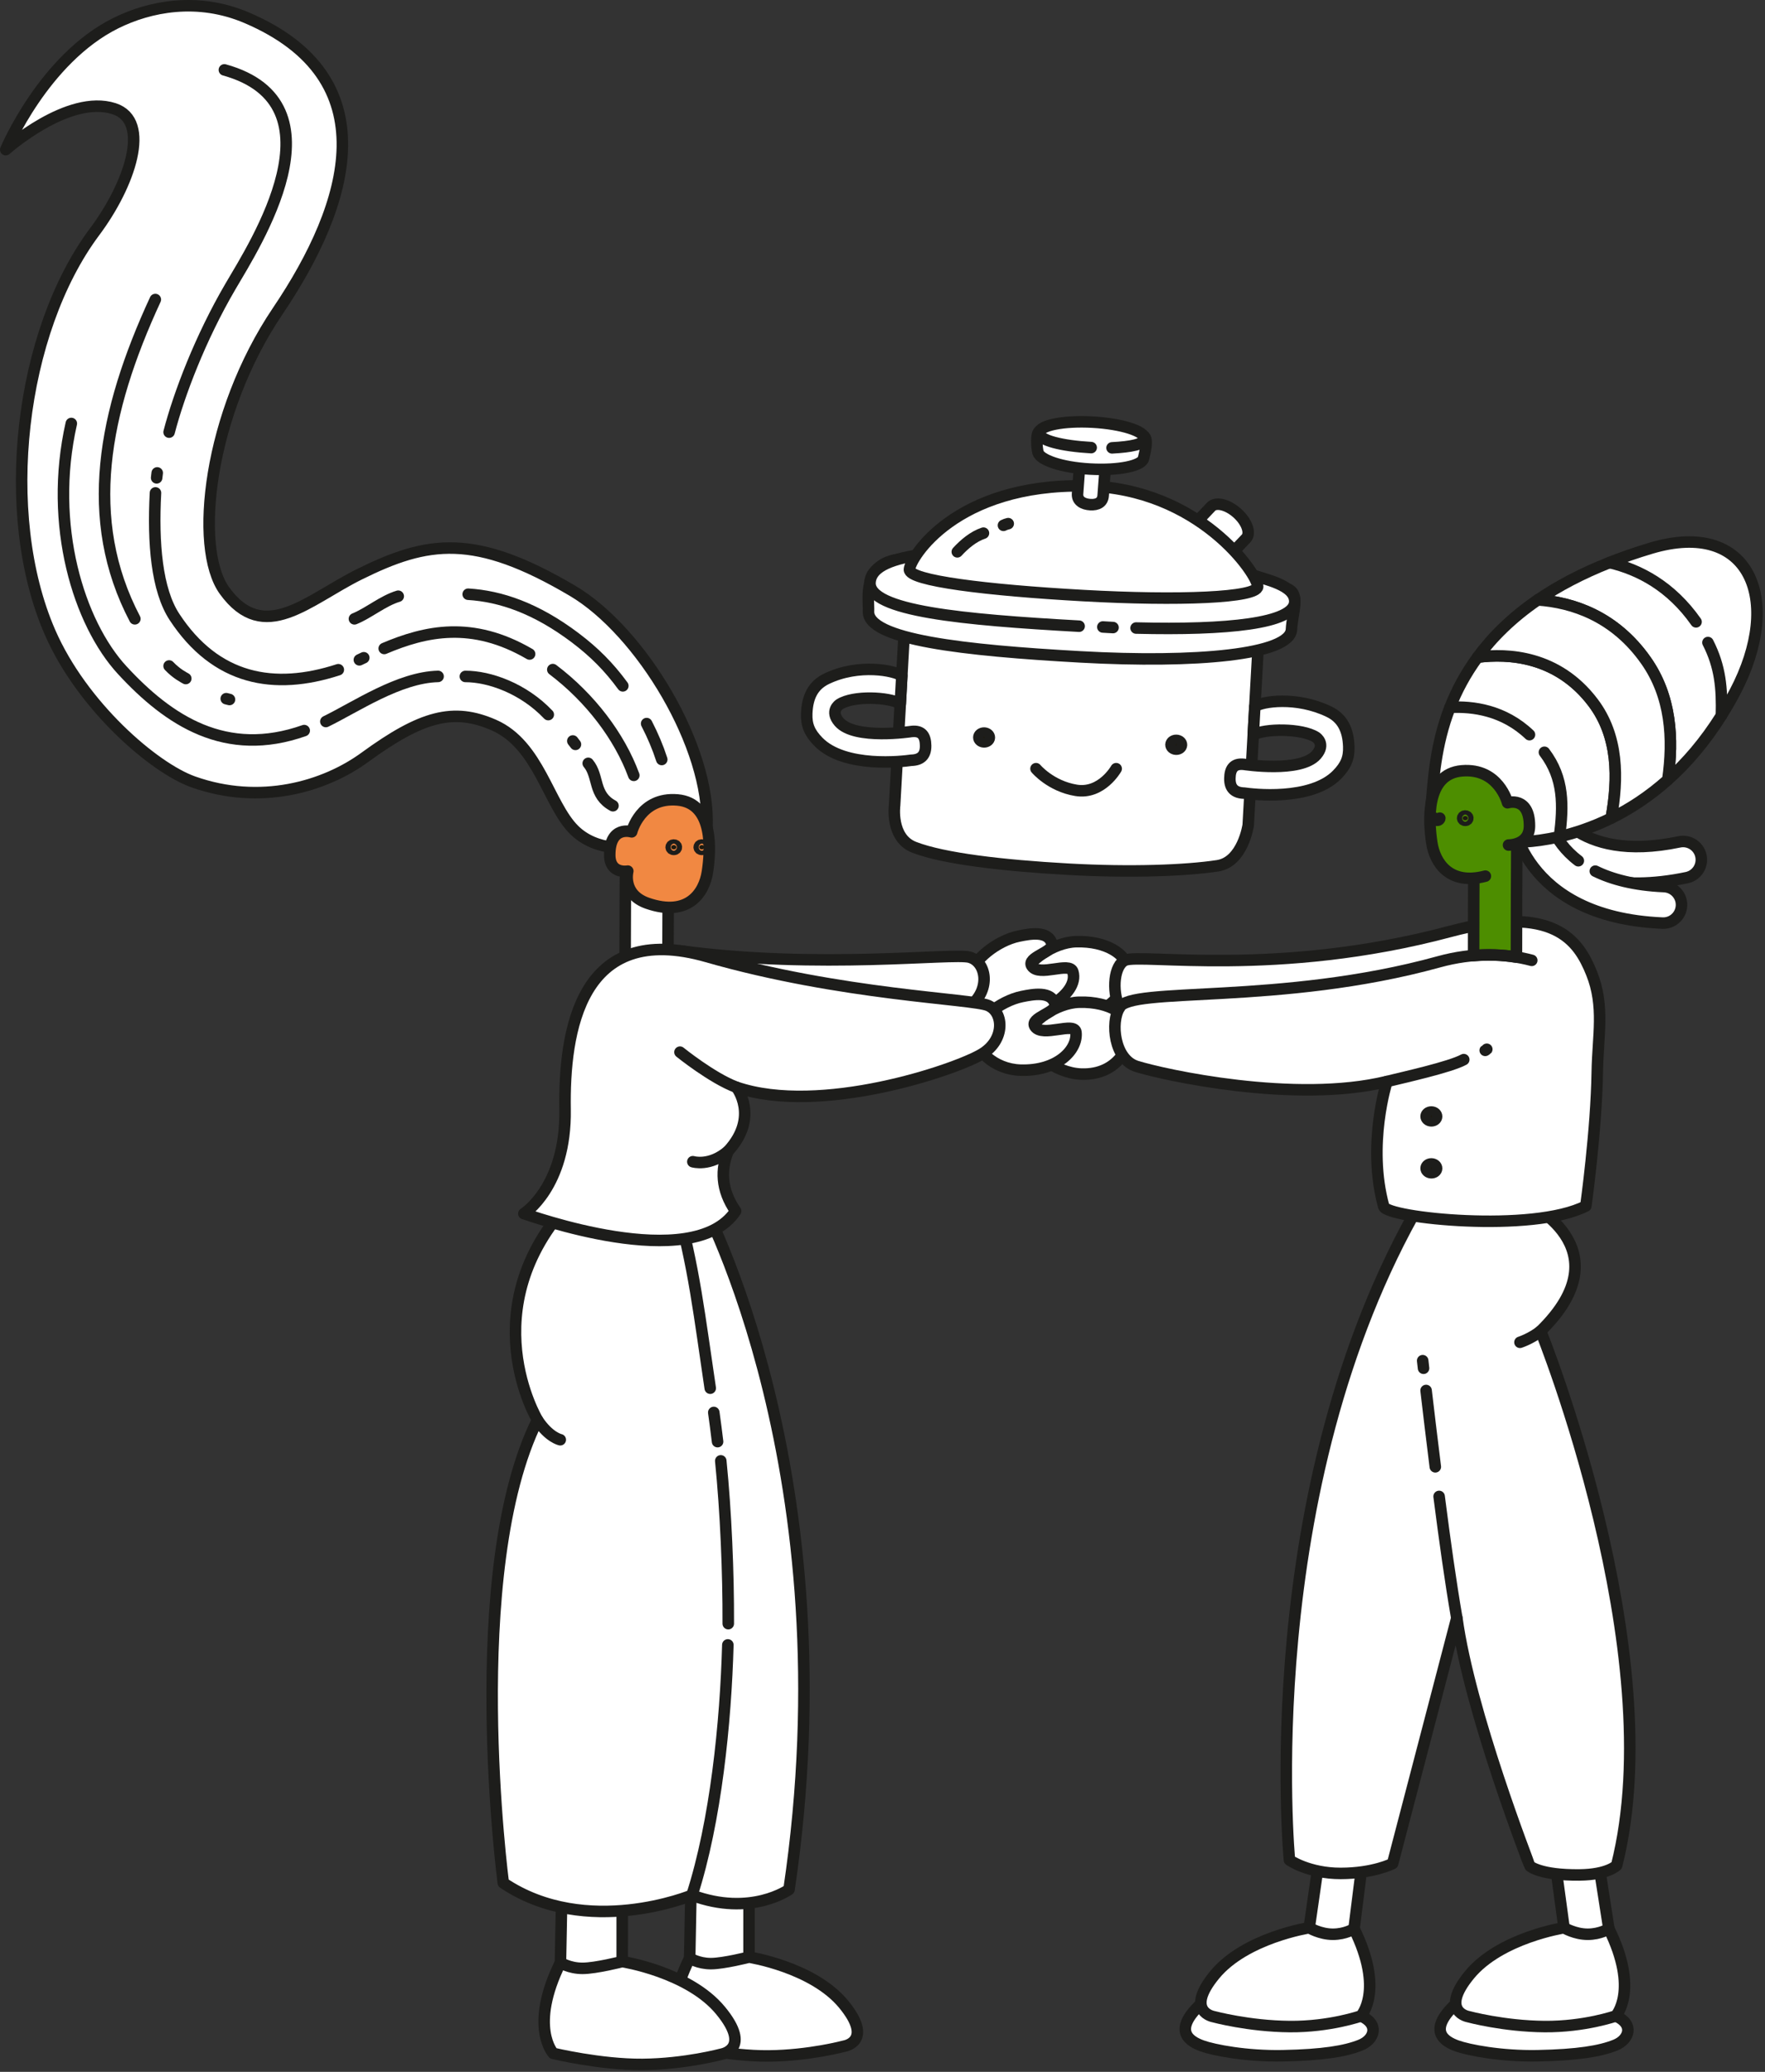 <?xml version="1.0" encoding="UTF-8" standalone="no"?>
<!DOCTYPE svg PUBLIC "-//W3C//DTD SVG 1.1//EN" "http://www.w3.org/Graphics/SVG/1.1/DTD/svg11.dtd">
<svg width="100%" height="100%" viewBox="0 0 276 324" version="1.1" xmlns="http://www.w3.org/2000/svg" xmlns:xlink="http://www.w3.org/1999/xlink" xml:space="preserve" xmlns:serif="http://www.serif.com/" style="fill-rule:evenodd;clip-rule:evenodd;stroke-linecap:round;stroke-linejoin:round;stroke-miterlimit:10;">
    <rect x="0" y="0" width="276" height="324" fill="#333333" stroke="none"/>
    <g id="ofrecemos" transform="matrix(1,0,0,1,-0,-0)">
        <g transform="matrix(1,0,0,1,264.527,112.894)">
            <path d="M0,-24.994L-11.988,-25L-13,-17.994L0,0.006L4.604,-2.098L6,-20.994L0,-24.994Z" style="fill:white;fill-rule:nonzero;"/>
        </g>
        <g transform="matrix(1,0,0,1,190.657,79.275)">
            <path d="M0,9.34C-0.735,10.171 -2.151,9.518 -3.679,8.161C-5.201,6.809 -6.256,5.268 -5.521,4.438L-1.302,-0.002C-0.567,-0.831 1.267,-0.407 2.79,0.947C4.319,2.305 4.956,4.073 4.222,4.902L0,9.34Z" style="fill:white;fill-rule:nonzero;stroke:rgb(29,29,27);stroke-width:1.8px;"/>
        </g>
        <g transform="matrix(1,0,0,1,196.73,130.073)">
            <path d="M0,-28.669C0.124,-30.882 -12.155,-33.366 -27.425,-34.218C-42.694,-35.07 -55.172,-33.967 -55.296,-31.754L-56.838,-4.124C-56.838,-4.124 -57.531,0.975 -53.776,2.429C-49.231,4.189 -40.099,5.275 -29.661,5.857C-19.919,6.401 -11.325,6.076 -6.329,5.319C-2.372,4.721 -1.542,-1.04 -1.542,-1.04L0,-28.669Z" style="fill:white;fill-rule:nonzero;stroke:rgb(29,29,27);stroke-width:1.8px;"/>
        </g>
        <g transform="matrix(1,0,0,1,201.952,91.906)">
            <path d="M0,6.528C-0.21,10.479 -14.885,11.831 -33.037,10.818C-51.189,9.805 -66.392,8.138 -66.142,3.661C-66.045,1.945 -67.202,-3.509 -61.661,-4.402C-56.074,-5.303 -45.396,-0.934 -32.531,-0.216C-19.448,0.514 -5.807,-1.829 -0.612,0.188C1.402,0.969 0.145,3.819 0,6.528" style="fill:white;fill-rule:nonzero;"/>
        </g>
        <g transform="matrix(1,0,0,1,201.952,91.906)">
            <path d="M0,6.528C-0.21,10.479 -14.885,11.831 -33.037,10.818C-51.189,9.805 -66.392,8.138 -66.142,3.661C-66.045,1.945 -67.202,-3.509 -61.661,-4.402C-56.074,-5.303 -45.396,-0.934 -32.531,-0.216C-19.448,0.514 -5.807,-1.829 -0.612,0.188C1.402,0.969 0.145,3.819 0,6.528Z" style="fill:none;fill-rule:nonzero;stroke:rgb(29,29,27);stroke-width:1.8px;"/>
        </g>
        <g transform="matrix(1,0,0,1,168.746,86.592)">
            <path d="M0,11.334C-18.151,10.321 -32.948,8.981 -32.699,4.503C-32.604,2.787 -31.036,1.155 -25.494,0.262C-19.906,-0.639 -12.002,1.015 0.863,1.732C13.945,2.462 21.797,1.249 26.99,3.266C29.005,4.047 33.863,4.857 33.72,7.566C33.542,10.906 23.177,11.973 8.909,11.622" style="fill:white;fill-rule:nonzero;stroke:rgb(29,29,27);stroke-width:1.8px;"/>
        </g>
        <g transform="matrix(0.049,-0.999,-0.999,-0.049,177.694,57.934)">
            <path d="M-32.814,-20.603C-34.574,-20.59 -35.667,-8.454 -35.561,6.623C-35.457,21.698 -34.574,33.921 -32.814,33.908C-31.055,33.895 -19.033,27.498 -18.416,7.042C-17.876,-10.856 -31.055,-20.615 -32.814,-20.603" style="fill:white;fill-rule:nonzero;"/>
        </g>
        <g transform="matrix(0.049,-0.999,-0.999,-0.049,177.694,57.934)">
            <path d="M-32.814,-20.603C-34.574,-20.59 -35.667,-8.454 -35.561,6.623C-35.457,21.698 -34.574,33.921 -32.814,33.908C-31.055,33.895 -19.033,27.498 -18.416,7.042C-17.876,-10.856 -31.055,-20.615 -32.814,-20.603Z" style="fill:none;fill-rule:nonzero;stroke:rgb(29,29,27);stroke-width:1.8px;"/>
        </g>
        <g transform="matrix(1,0,0,1,172.507,70.697)">
            <path d="M0,6.77C-0.061,7.877 -0.896,8.284 -2.005,8.221C-3.11,8.16 -4.068,7.654 -4.008,6.547L-3.555,0.441C-3.493,-0.666 -2.546,-1.514 -1.439,-1.451C-0.329,-1.39 0.516,-0.442 0.455,0.665L0,6.77Z" style="fill:white;fill-rule:nonzero;stroke:rgb(29,29,27);stroke-width:1.8px;"/>
        </g>
        <g transform="matrix(1,0,0,1,178.817,68.747)">
            <path d="M0,2.937C-0.234,4.092 -3.812,4.86 -8.367,4.605C-12.924,4.352 -16.188,3.153 -16.499,2.017C-16.687,1.319 -16.888,-1.071 -16.235,-1.337C-14.802,-1.923 -11.263,0.175 -8.13,0.349C-4.905,0.528 -1.291,-1.327 0.035,-0.571C0.854,-0.104 0.117,2.365 0,2.937" style="fill:white;fill-rule:nonzero;"/>
        </g>
        <g transform="matrix(1,0,0,1,178.817,68.747)">
            <path d="M0,2.937C-0.234,4.092 -3.812,4.86 -8.367,4.605C-12.924,4.352 -16.188,3.153 -16.499,2.017C-16.687,1.319 -16.888,-1.071 -16.235,-1.337C-14.802,-1.923 -11.263,0.175 -8.13,0.349C-4.905,0.528 -1.291,-1.327 0.035,-0.571C0.854,-0.104 0.117,2.365 0,2.937Z" style="fill:none;fill-rule:nonzero;stroke:rgb(29,29,27);stroke-width:1.8px;"/>
        </g>
        <g transform="matrix(0.998,0.057,0.057,-0.998,170.511,69.989)">
            <path d="M0.12,-0.003C-4.443,-0.01 -8.139,0.665 -8.141,1.843C-8.141,3.021 -4.444,3.98 0.12,3.987C4.682,3.993 8.384,3.044 8.385,1.867C8.387,0.983 6.348,0.472 3.383,0.145" style="fill:white;fill-rule:nonzero;stroke:rgb(29,29,27);stroke-width:1.8px;"/>
        </g>
        <g transform="matrix(-0.998,-0.056,-0.056,0.998,172.46,98.004)">
            <path d="M-1.592,0.045C-0.817,0.059 -0.791,0.037 0.001,0.045" style="fill:white;fill-rule:nonzero;stroke:rgb(29,29,27);stroke-width:1.8px;"/>
        </g>
        <g transform="matrix(1,0,0,1,142.482,105.017)">
            <path d="M0,13.875C1.477,13.838 2.284,13.154 2.261,11.584C2.238,10.082 1.683,9.202 0.073,9.375C0.05,9.376 -8.815,10.739 -11.271,7.89C-12.746,6.177 -11.267,5.171 -11.194,5.125C-9.005,3.725 -3.499,3.991 -1.702,5.021L-1.459,0.667C-2.562,-0.147 -8.145,-1.312 -13.23,1.132C-15.366,2.161 -16.231,4.007 -16.329,6.556C-16.399,8.369 -15.886,9.574 -14.516,10.978C-10.407,15.187 -1.138,14.046 0,13.875Z" style="fill:white;fill-rule:nonzero;stroke:rgb(29,29,27);stroke-width:1.8px;"/>
        </g>
        <g transform="matrix(1,0,0,1,194.582,110.156)">
            <path d="M0,13.875C-1.477,13.838 -2.284,13.154 -2.261,11.584C-2.238,10.082 -1.684,9.202 -0.073,9.375C-0.05,9.377 8.815,10.739 11.271,7.89C12.745,6.177 11.266,5.171 11.193,5.125C9.004,3.725 3.19,3.737 1.393,4.767C1.415,4.52 1.64,0.337 1.64,0.337C2.742,-0.479 8.145,-1.312 13.229,1.133C15.366,2.161 16.231,4.007 16.329,6.556C16.399,8.369 15.886,9.574 14.515,10.978C10.407,15.187 1.138,14.046 0,13.875Z" style="fill:white;fill-rule:nonzero;stroke:rgb(29,29,27);stroke-width:1.8px;"/>
        </g>
        <g transform="matrix(1,0,0,1,162.005,124.25)">
            <path d="M0,-4.04C0,-4.04 2.276,-1.31 6.268,-0.655C10.259,0 12.536,-4.04 12.536,-4.04" style="fill:white;fill-rule:nonzero;stroke:rgb(29,29,27);stroke-width:1.8px;"/>
        </g>
        <g transform="matrix(0.027,-1,-1,-0.027,183.976,115.65)">
            <path d="M-0.821,-0.799C-1.202,-0.798 -1.51,-0.43 -1.51,0.023C-1.51,0.474 -1.202,0.842 -0.821,0.844C-0.439,0.843 -0.131,0.475 -0.131,0.023C-0.131,-0.431 -0.438,-0.798 -0.821,-0.799" style="fill:rgb(30,27,16);fill-rule:nonzero;"/>
        </g>
        <g transform="matrix(0.027,-1,-1,-0.027,183.976,115.65)">
            <ellipse cx="-0.82" cy="0.022" rx="0.689" ry="0.821" style="fill:none;stroke:rgb(29,29,27);stroke-width:1.8px;"/>
        </g>
        <g transform="matrix(0.026,-1,-1,-0.026,153.93,114.509)">
            <path d="M-0.82,-0.798C-1.201,-0.798 -1.508,-0.432 -1.508,0.022C-1.508,0.475 -1.201,0.841 -0.82,0.842C-0.437,0.843 -0.131,0.473 -0.13,0.022C-0.13,-0.432 -0.438,-0.798 -0.82,-0.798" style="fill:rgb(30,27,16);fill-rule:nonzero;"/>
        </g>
        <g transform="matrix(0.026,-1,-1,-0.026,153.93,114.509)">
            <ellipse cx="-0.819" cy="0.023" rx="0.689" ry="0.821" style="fill:none;stroke:rgb(29,29,27);stroke-width:1.8px;"/>
        </g>
        <g transform="matrix(0.814,-0.581,-0.581,-0.814,150.926,87.211)">
            <path d="M-0.468,1.459C1.111,1.792 2.978,1.951 4.556,1.459" style="fill:none;fill-rule:nonzero;stroke:rgb(29,29,27);stroke-width:1.8px;"/>
        </g>
        <g transform="matrix(0.942,-0.336,-0.336,-0.942,156.983,82.272)">
            <path d="M-0.023,0.133C0.237,0.167 0.505,0.167 0.766,0.133" style="fill:none;fill-rule:nonzero;stroke:rgb(29,29,27);stroke-width:1.8px;"/>
        </g>
        <g transform="matrix(-0.068,-0.998,-0.998,0.068,166.092,145.141)">
            <path d="M-6.69,-9.728C-9.439,-9.847 -14.07,-7.395 -13.497,-1.613C-13.092,2.471 -9.325,6.572 -6.69,6.161C-4.912,5.883 -2.127,1.597 -2.264,-2C-2.453,-7.008 -4.964,-9.652 -6.69,-9.728" style="fill:white;fill-rule:nonzero;"/>
        </g>
        <g transform="matrix(-0.068,-0.998,-0.998,0.068,166.092,145.141)">
            <path d="M-6.69,-9.728C-9.439,-9.847 -14.07,-7.395 -13.497,-1.613C-13.092,2.471 -9.325,6.572 -6.69,6.161C-4.912,5.883 -2.127,1.597 -2.264,-2C-2.453,-7.008 -4.964,-9.652 -6.69,-9.728Z" style="fill:none;fill-rule:nonzero;stroke:rgb(29,29,27);stroke-width:1.8px;"/>
        </g>
        <g transform="matrix(1,0,0,1,167.768,153.002)">
            <path d="M0,-1.032C1.054,2.5 -5.625,6.505 -11.431,6.325C-15.536,6.197 -15.997,1.705 -15.764,-0.95C-15.609,-2.744 -11.976,-5.891 -8.448,-6.613C-6.751,-6.96 -3.818,-7.537 -3.278,-5.398C-2.953,-4.118 -7.326,-3.293 -6.41,-1.918C-5.257,-0.185 -0.494,-2.689 0,-1.032" style="fill:white;fill-rule:nonzero;"/>
        </g>
        <g transform="matrix(1,0,0,1,167.768,153.002)">
            <path d="M0,-1.032C1.054,2.5 -5.625,6.505 -11.431,6.325C-15.536,6.197 -15.997,1.705 -15.764,-0.95C-15.609,-2.744 -11.976,-5.891 -8.448,-6.613C-6.751,-6.96 -3.818,-7.537 -3.278,-5.398C-2.953,-4.118 -7.326,-3.293 -6.41,-1.918C-5.257,-0.185 -0.494,-2.689 0,-1.032Z" style="fill:none;fill-rule:nonzero;stroke:rgb(29,29,27);stroke-width:1.8px;"/>
        </g>
        <g transform="matrix(-0.066,-0.998,-0.998,0.066,166.592,154.607)">
            <path d="M-6.686,-9.726C-9.433,-9.845 -14.066,-7.394 -13.492,-1.613C-13.086,2.472 -9.321,6.573 -6.686,6.162C-4.908,5.883 -2.122,1.598 -2.259,-2C-2.448,-7.008 -4.958,-9.652 -6.686,-9.726" style="fill:white;fill-rule:nonzero;"/>
        </g>
        <g transform="matrix(-0.066,-0.998,-0.998,0.066,166.592,154.607)">
            <path d="M-6.686,-9.726C-9.433,-9.845 -14.066,-7.394 -13.492,-1.613C-13.086,2.472 -9.321,6.573 -6.686,6.162C-4.908,5.883 -2.122,1.598 -2.259,-2C-2.448,-7.008 -4.958,-9.652 -6.686,-9.726Z" style="fill:none;fill-rule:nonzero;stroke:rgb(29,29,27);stroke-width:1.8px;"/>
        </g>
        <g transform="matrix(1,0,0,1,168.254,161.03)">
            <path d="M0,0.404C0.301,3.138 -2.896,6.512 -8.701,6.321C-12.806,6.186 -16.001,3.112 -15.764,0.458C-15.605,-1.335 -11.966,-4.475 -8.437,-5.191C-6.739,-5.535 -3.807,-6.108 -3.27,-3.968C-2.947,-2.687 -7.321,-1.869 -6.407,-0.493C-5.257,1.242 -0.19,-1.314 0,0.404" style="fill:white;fill-rule:nonzero;"/>
        </g>
        <g transform="matrix(1,0,0,1,168.254,161.03)">
            <path d="M0,0.404C0.301,3.138 -2.896,6.512 -8.701,6.321C-12.806,6.186 -16.001,3.112 -15.764,0.458C-15.605,-1.335 -11.966,-4.475 -8.437,-5.191C-6.739,-5.535 -3.807,-6.108 -3.27,-3.968C-2.947,-2.687 -7.321,-1.869 -6.407,-0.493C-5.257,1.242 -0.19,-1.314 0,0.404Z" style="fill:none;fill-rule:nonzero;stroke:rgb(29,29,27);stroke-width:1.8px;"/>
        </g>
        <g transform="matrix(1,0,0,1,106.33,170.545)">
            <path d="M0,-21.856C21.792,-18.911 42.68,-21.565 45.273,-20.857C47.866,-20.149 48.691,-15.899 45.387,-13.201C41.6,-10.11 21.754,0 8.165,-2.515" style="fill:white;fill-rule:nonzero;stroke:rgb(29,29,27);stroke-width:1.8px;"/>
        </g>
        <g transform="matrix(1,0,0,1,117.13,308.34)">
            <path d="M0,-18.515L-0.001,-2.281C0.047,-0.848 -1.42,1.307 -3.271,1.371C-5.119,1.433 -9.235,-0.698 -9.284,-2.13L-8.973,-18.287C-9.02,-19.72 -0.049,-19.948 0,-18.515Z" style="fill:white;fill-rule:nonzero;stroke:rgb(29,29,27);stroke-width:1.8px;"/>
        </g>
        <g transform="matrix(1,0,0,1,107.846,321.412)">
            <path d="M0,-15.202C0,-15.202 1.318,-14.335 3.315,-14.335C5.312,-14.335 9.283,-15.353 9.283,-15.353C9.283,-15.353 19.271,-13.808 24.058,-8.005C28.827,-2.217 24.245,-1.448 24.245,-1.448C24.245,-1.448 18.723,0.05 12.32,0.101C6.052,0.151 -1.08,-1.559 -1.08,-1.559C-1.08,-1.559 -4.786,-5.519 0,-15.202Z" style="fill:white;fill-rule:nonzero;stroke:rgb(29,29,27);stroke-width:1.8px;"/>
        </g>
        <g transform="matrix(1,0,0,1,97.301,309.132)">
            <path d="M0,-19.268L-0.003,-2.374C0.047,-0.884 -1.478,1.359 -3.404,1.426C-5.328,1.491 -9.611,-0.727 -9.662,-2.218L-9.338,-19.03C-9.387,-20.522 -0.052,-20.759 0,-19.268Z" style="fill:white;fill-rule:nonzero;stroke:rgb(29,29,27);stroke-width:1.8px;"/>
        </g>
        <g transform="matrix(1,0,0,1,87.639,322.734)">
            <path d="M0,-15.82C0,-15.82 1.371,-14.918 3.45,-14.918C5.528,-14.918 9.659,-15.977 9.659,-15.977C9.659,-15.977 20.054,-14.369 25.034,-8.33C29.998,-2.308 25.23,-1.507 25.23,-1.507C25.23,-1.507 19.483,0.052 12.821,0.105C6.297,0.157 -1.123,-1.624 -1.123,-1.624C-1.123,-1.624 -4.98,-5.743 0,-15.82Z" style="fill:white;fill-rule:nonzero;stroke:rgb(29,29,27);stroke-width:1.8px;"/>
        </g>
        <g transform="matrix(1,0,0,1,78.704,196.677)">
            <path d="M0,97.777C0,97.777 -6.414,49.112 5.344,25.383C5.344,25.383 -5.131,7.966 10.475,-8.765L31.073,-8.765C31.073,-8.765 54.3,34.036 44.68,98.811C44.68,98.811 38.694,103.12 29.501,99.7C29.501,99.7 13.04,106.542 0,97.777Z" style="fill:white;fill-rule:nonzero;stroke:rgb(29,29,27);stroke-width:1.8px;"/>
        </g>
        <g transform="matrix(-0.142,0.99,0.99,0.142,129.984,282.362)">
            <path d="M-22.575,-19.569C-10.51,-18.173 4.959,-17.521 16.964,-19.569" style="fill:none;fill-rule:nonzero;stroke:rgb(29,29,27);stroke-width:1.8px;"/>
        </g>
        <g transform="matrix(0.046,0.999,0.999,-0.046,125.997,239.998)">
            <path d="M-12.141,-12.742C-4.152,-12.306 5.35,-12.344 13.34,-12.742" style="fill:none;fill-rule:nonzero;stroke:rgb(29,29,27);stroke-width:1.8px;"/>
        </g>
        <g transform="matrix(0.129,0.992,0.992,-0.129,114.139,222.576)">
            <path d="M-2.004,-2.282C-0.47,-2.268 1.065,-2.268 2.598,-2.282" style="fill:none;fill-rule:nonzero;stroke:rgb(29,29,27);stroke-width:1.8px;"/>
        </g>
        <g transform="matrix(0.183,0.983,0.983,-0.183,122.191,197.17)">
            <path d="M-12.128,-14.588C-2.206,-13.55 6.738,-14.204 17.548,-14.588" style="fill:none;fill-rule:nonzero;stroke:rgb(29,29,27);stroke-width:1.8px;"/>
        </g>
        <g transform="matrix(-0.755,-0.655,-0.655,0.755,85.498,221.271)">
            <path d="M-4.14,1.546C-4.14,1.546 -2.555,2.437 0.577,1.546" style="fill:white;fill-rule:nonzero;stroke:rgb(29,29,27);stroke-width:1.8px;"/>
        </g>
        <g transform="matrix(1,0,0,1,101.233,157.245)">
            <path d="M0,-22.368C-1.849,-22.43 -3.387,-21.319 -3.436,-19.886L-3.468,-10.81L-3.493,-2.708C-3.541,-1.276 -2.083,-0.065 -0.231,0C1.616,0.062 3.156,-1.049 3.205,-2.481L3.229,-10.507L3.262,-19.659C3.31,-21.092 1.85,-22.306 0,-22.368" style="fill:white;fill-rule:nonzero;"/>
        </g>
        <g transform="matrix(1,0,0,1,101.233,157.245)">
            <path d="M0,-22.368C-1.849,-22.43 -3.387,-21.319 -3.436,-19.886L-3.468,-10.81L-3.493,-2.708C-3.541,-1.276 -2.083,-0.065 -0.231,0C1.616,0.062 3.156,-1.049 3.205,-2.481L3.229,-10.507L3.262,-19.659C3.31,-21.092 1.85,-22.306 0,-22.368Z" style="fill:none;fill-rule:nonzero;stroke:rgb(29,29,27);stroke-width:1.8px;"/>
        </g>
        <g transform="matrix(-0.979,0.206,0.206,0.979,65.38,92.507)">
            <path d="M-0.528,-0.055C-0.349,-0.058 -0.172,-0.056 0.006,-0.055" style="fill:none;fill-rule:nonzero;stroke:rgb(29,29,27);stroke-width:1.8px;"/>
        </g>
        <g transform="matrix(1,0,0,1,14.806,99.706)">
            <path d="M0,-63.476C-11.729,-47.797 -15.066,-19.396 -7.002,-0.86C-1.963,10.724 9.294,20.397 15.414,22.565C25.904,26.289 35.949,23.323 42.241,18.732C51.103,12.265 56.096,10.899 62.445,13.693C69.453,16.786 70.949,26.101 74.972,30.078C81.708,36.737 95.741,29.696 95.741,29.696C96.348,17.125 85.413,-0.994 74.753,-7.297C59.402,-16.371 52.096,-15.198 41.39,-9.895C33.347,-5.912 26.462,1.213 20.286,-7.359C15.457,-14.072 17.804,-35.043 28.622,-51.057C39.976,-67.865 45.83,-87.499 23.792,-96.921C16.094,-100.213 8.59,-98.713 3.294,-96.081C-7.983,-90.479 -13.906,-76.301 -13.906,-76.301C-13.906,-76.301 -4.132,-85.033 3.033,-82.708C8.941,-80.792 5.428,-70.732 0,-63.476" style="fill:white;fill-rule:nonzero;"/>
        </g>
        <g transform="matrix(1,0,0,1,14.806,99.706)">
            <path d="M0,-63.476C-11.729,-47.797 -15.066,-19.396 -7.002,-0.86C-1.963,10.724 9.294,20.397 15.414,22.565C25.904,26.289 35.949,23.323 42.241,18.732C51.103,12.265 56.096,10.899 62.445,13.693C69.453,16.786 70.949,26.101 74.972,30.078C81.708,36.737 95.741,29.696 95.741,29.696C96.348,17.125 85.413,-0.994 74.753,-7.297C59.402,-16.371 52.096,-15.198 41.39,-9.895C33.347,-5.912 26.462,1.213 20.286,-7.359C15.457,-14.072 17.804,-35.043 28.622,-51.057C39.976,-67.865 45.83,-87.499 23.792,-96.921C16.094,-100.213 8.59,-98.713 3.294,-96.081C-7.983,-90.479 -13.906,-76.301 -13.906,-76.301C-13.906,-76.301 -4.132,-85.033 3.033,-82.708C8.941,-80.792 5.428,-70.732 0,-63.476Z" style="fill:none;fill-rule:nonzero;stroke:rgb(29,29,27);stroke-width:1.8px;"/>
        </g>
        <g transform="matrix(-0.889,0.459,0.459,0.889,56.618,98.146)">
            <path d="M-7.273,-1.765C-4.833,-2.225 -1.898,-1.54 0.429,-1.765" style="fill:none;fill-rule:nonzero;stroke:rgb(29,29,27);stroke-width:1.8px;"/>
        </g>
        <g transform="matrix(1,0,0,1,97.392,92.927)">
            <path d="M0,14.328C-2.173,11.362 -4.44,9.084 -7.414,6.833C-13.602,2.158 -19.139,0.308 -24.18,0" style="fill:none;fill-rule:nonzero;stroke:rgb(29,29,27);stroke-width:1.8px;"/>
        </g>
        <g transform="matrix(-0.388,-0.922,-0.922,0.388,104.428,113.785)">
            <path d="M-4.227,2.807C-2.287,2.64 -0.235,2.639 1.864,2.807" style="fill:none;fill-rule:nonzero;stroke:rgb(29,29,27);stroke-width:1.8px;"/>
        </g>
        <g transform="matrix(1,0,0,1,26.444,10.93)">
            <path d="M0,56.649C1.547,50.707 4.887,41.904 9.6,33.854C13.434,27.307 27.646,5.27 8.643,0" style="fill:none;fill-rule:nonzero;stroke:rgb(29,29,27);stroke-width:1.8px;"/>
        </g>
        <g transform="matrix(0.115,-0.993,-0.993,-0.115,24.918,74.43)">
            <path d="M-0.344,0.386C-0.084,0.387 0.17,0.384 0.433,0.386" style="fill:none;fill-rule:nonzero;stroke:rgb(29,29,27);stroke-width:1.8px;"/>
        </g>
        <g transform="matrix(1,0,0,1,52.904,80.362)">
            <path d="M0,24.371C-10.069,27.652 -19.149,25.971 -25.612,16.131C-28.394,11.91 -29.009,4.593 -28.592,-3.281" style="fill:none;fill-rule:nonzero;stroke:rgb(29,29,27);stroke-width:1.8px;"/>
        </g>
        <g transform="matrix(-0.903,0.429,0.429,0.903,56.301,103.321)">
            <path d="M-0.727,-0.164C-0.473,-0.164 -0.213,-0.169 0.037,-0.164" style="fill:none;fill-rule:nonzero;stroke:rgb(29,29,27);stroke-width:1.8px;"/>
        </g>
        <g transform="matrix(-0.999,-0.038,-0.038,0.999,60.191,96.603)">
            <path d="M-22.831,4.81C-13.644,-0.089 -6.436,1.826 -0.075,4.81" style="fill:none;fill-rule:nonzero;stroke:rgb(29,29,27);stroke-width:1.8px;"/>
        </g>
        <g transform="matrix(-0.608,-0.794,-0.794,0.608,95.491,102.927)">
            <path d="M-16.748,8.268C-10.611,6.353 -3.021,6.3 4.082,8.268" style="fill:none;fill-rule:nonzero;stroke:rgb(29,29,27);stroke-width:1.8px;"/>
        </g>
        <g transform="matrix(1,0,0,1,47.568,70.56)">
            <path d="M0,43.691C-12.253,48.026 -21.172,42.138 -28.456,34.243C-35.225,26.906 -40.018,11.59 -36.417,-4.335" style="fill:none;fill-rule:nonzero;stroke:rgb(29,29,27);stroke-width:1.8px;"/>
        </g>
        <g transform="matrix(-0.928,0.373,0.373,0.928,52.901,115.848)">
            <path d="M-18.23,-3.524C-12.501,-5.662 -4.538,-3.897 0.681,-3.524" style="fill:none;fill-rule:nonzero;stroke:rgb(29,29,27);stroke-width:1.8px;"/>
        </g>
        <g transform="matrix(-0.908,-0.418,-0.418,0.908,74.612,103.347)">
            <path d="M-13.624,2.984C-8.358,0.888 -2.77,1.409 0.654,2.984" style="fill:none;fill-rule:nonzero;stroke:rgb(29,29,27);stroke-width:1.8px;"/>
        </g>
        <g transform="matrix(-0.61,-0.792,-0.792,0.61,89.865,115.816)">
            <path d="M-0.542,0.267C-0.319,0.259 -0.094,0.259 0.131,0.267" style="fill:none;fill-rule:nonzero;stroke:rgb(29,29,27);stroke-width:1.8px;"/>
        </g>
        <g transform="matrix(-0.504,-0.864,-0.864,0.504,95.808,119.347)">
            <path d="M-5.77,3.314C-2.707,5.174 -0.725,2.864 1.904,3.314" style="fill:none;fill-rule:nonzero;stroke:rgb(29,29,27);stroke-width:1.8px;"/>
        </g>
        <g transform="matrix(0.97,0.243,0.243,-0.97,35.401,109.203)">
            <path d="M-0.008,-0.064C0.166,-0.063 0.338,-0.06 0.515,-0.064" style="fill:none;fill-rule:nonzero;stroke:rgb(29,29,27);stroke-width:1.8px;"/>
        </g>
        <g transform="matrix(0.799,0.602,0.602,-0.799,27.296,103.561)">
            <path d="M-0.328,-0.981C1.351,-1.265 2.618,-1.016 2.933,-0.981" style="fill:none;fill-rule:nonzero;stroke:rgb(29,29,27);stroke-width:1.8px;"/>
        </g>
        <g transform="matrix(-0.064,0.998,0.998,0.064,43.162,79.067)">
            <path d="M-30.949,-20.896C-12.833,-27.905 4.087,-30.024 19.08,-20.896" style="fill:none;fill-rule:nonzero;stroke:rgb(29,29,27);stroke-width:1.8px;"/>
        </g>
        <g transform="matrix(1,0,0,1,98.778,137.981)">
            <path d="M0,-7.892C0,-7.892 1.369,-13.375 7.146,-12.884C12.922,-12.395 12.335,-4.857 11.844,-1.627C11.355,1.603 8.858,5.483 2.479,3.278C-1.572,1.877 -0.608,-1.754 -0.608,-1.754C-0.608,-1.754 -3.423,-1.229 -3.428,-4.271C-3.437,-8.97 0,-7.892 0,-7.892Z" style="fill:rgb(241,136,66);fill-rule:nonzero;stroke:rgb(29,29,27);stroke-width:1.8px;"/>
        </g>
        <g transform="matrix(1,0,0,1,81.917,153.537)">
            <path d="M0,36.255C0,36.255 6.637,32.085 6.446,19.951C6.257,7.818 8.734,-9.653 28.654,-3.936C49.79,2.13 70.147,2.635 72.611,3.71C75.075,4.785 75.276,9.109 71.616,11.301C67.422,13.813 46.321,20.944 33.24,16.489C33.24,16.489 36.875,21.089 31.965,26.452C30.782,29.246 30.782,32.506 33.117,35.853C26.425,45.908 0.474,36.35 0,36.255Z" style="fill:white;fill-rule:nonzero;stroke:rgb(29,29,27);stroke-width:1.8px;"/>
        </g>
        <g transform="matrix(0.849,0.528,0.528,-0.849,108.444,162.622)">
            <path d="M-0.783,-2.744C-0.783,-2.744 5.652,-3.543 9.61,-2.744" style="fill:none;fill-rule:nonzero;stroke:rgb(29,29,27);stroke-width:1.8px;"/>
        </g>
        <g transform="matrix(0.957,-0.291,-0.291,-0.957,108.586,182.457)">
            <path d="M-0.005,0.823C-0.005,0.823 2.318,-0.742 5.784,0.823" style="fill:none;fill-rule:nonzero;stroke:rgb(29,29,27);stroke-width:1.8px;"/>
        </g>
        <g transform="matrix(1,0,0,1,245.802,305.119)">
            <path d="M0,-22.368C-1.849,-22.43 -3.388,-21.319 -3.437,-19.887L-1.227,-3.653C-1.274,-2.22 0.191,-0.065 2.042,0C3.891,0.062 5.732,-2.07 5.781,-3.502L3.261,-19.659C3.309,-21.092 1.849,-22.306 0,-22.368" style="fill:white;fill-rule:nonzero;"/>
        </g>
        <g transform="matrix(1,0,0,1,245.802,305.119)">
            <path d="M0,-22.368C-1.849,-22.43 -3.388,-21.319 -3.437,-19.887L-1.227,-3.653C-1.274,-2.22 0.191,-0.065 2.042,0C3.891,0.062 5.732,-2.07 5.781,-3.502L3.261,-19.659C3.309,-21.092 1.849,-22.306 0,-22.368Z" style="fill:none;fill-rule:nonzero;stroke:rgb(29,29,27);stroke-width:1.8px;"/>
        </g>
        <g transform="matrix(1,0,0,1,227.632,316.065)">
            <path d="M0,-2.677C-4.58,1.615 -1.618,3.224 0.192,3.875C2.002,4.528 7.077,5.528 12.83,5.416C19.068,5.292 22.596,4.709 24.968,3.755C27.139,2.882 27.962,0.481 25.031,-0.805C23.133,-1.638 5.899,-8.205 0,-2.677" style="fill:white;fill-rule:nonzero;"/>
        </g>
        <g transform="matrix(1,0,0,1,227.632,316.065)">
            <path d="M0,-2.677C-4.58,1.615 -1.618,3.224 0.192,3.875C2.002,4.528 7.077,5.528 12.83,5.416C19.068,5.292 22.596,4.709 24.968,3.755C27.139,2.882 27.962,0.481 25.031,-0.805C23.133,-1.638 5.899,-8.205 0,-2.677Z" style="fill:none;fill-rule:nonzero;stroke:rgb(29,29,27);stroke-width:1.8px;"/>
        </g>
        <g transform="matrix(1,0,0,1,251.583,316.819)">
            <path d="M0,-15.202C0,-15.202 -1.318,-14.335 -3.315,-14.335C-5.312,-14.335 -7.008,-15.353 -7.008,-15.353C-7.008,-15.353 -16.995,-13.807 -21.782,-8.005C-26.552,-2.217 -21.97,-1.448 -21.97,-1.448C-21.97,-1.448 -16.448,0.05 -10.045,0.101C-3.776,0.151 1.08,-1.559 1.08,-1.559C1.08,-1.559 4.786,-5.518 0,-15.202Z" style="fill:white;fill-rule:nonzero;stroke:rgb(29,29,27);stroke-width:1.8px;"/>
        </g>
        <g transform="matrix(1,0,0,1,210.505,305.119)">
            <path d="M0,-22.368C-1.849,-22.43 -3.388,-21.319 -3.437,-19.887L-5.776,-3.653C-5.824,-2.22 -4.358,-0.065 -2.508,0C-0.659,0.062 1.183,-2.07 1.231,-3.502L3.261,-19.659C3.309,-21.092 1.85,-22.306 0,-22.368" style="fill:white;fill-rule:nonzero;"/>
        </g>
        <g transform="matrix(1,0,0,1,210.505,305.119)">
            <path d="M0,-22.368C-1.849,-22.43 -3.388,-21.319 -3.437,-19.887L-5.776,-3.653C-5.824,-2.22 -4.358,-0.065 -2.508,0C-0.659,0.062 1.183,-2.07 1.231,-3.502L3.261,-19.659C3.309,-21.092 1.85,-22.306 0,-22.368Z" style="fill:none;fill-rule:nonzero;stroke:rgb(29,29,27);stroke-width:1.8px;"/>
        </g>
        <g transform="matrix(1,0,0,1,187.784,316.065)">
            <path d="M0,-2.677C-4.579,1.615 -1.617,3.224 0.193,3.875C2.003,4.528 7.077,5.528 12.83,5.416C19.069,5.292 22.597,4.709 24.969,3.755C27.14,2.882 27.963,0.481 25.032,-0.805C23.134,-1.638 5.9,-8.205 0,-2.677" style="fill:white;fill-rule:nonzero;"/>
        </g>
        <g transform="matrix(1,0,0,1,187.784,316.065)">
            <path d="M0,-2.677C-4.579,1.615 -1.617,3.224 0.193,3.875C2.003,4.528 7.077,5.528 12.83,5.416C19.069,5.292 22.597,4.709 24.969,3.755C27.14,2.882 27.963,0.481 25.032,-0.805C23.134,-1.638 5.9,-8.205 0,-2.677Z" style="fill:none;fill-rule:nonzero;stroke:rgb(29,29,27);stroke-width:1.8px;"/>
        </g>
        <g transform="matrix(1,0,0,1,211.737,316.819)">
            <path d="M0,-15.202C0,-15.202 -1.318,-14.335 -3.315,-14.335C-5.312,-14.335 -7.008,-15.353 -7.008,-15.353C-7.008,-15.353 -16.996,-13.807 -21.782,-8.005C-26.552,-2.217 -21.97,-1.448 -21.97,-1.448C-21.97,-1.448 -16.448,0.05 -10.045,0.101C-3.776,0.151 1.08,-1.559 1.08,-1.559C1.08,-1.559 4.785,-5.518 0,-15.202Z" style="fill:white;fill-rule:nonzero;stroke:rgb(29,29,27);stroke-width:1.8px;"/>
        </g>
        <g transform="matrix(1,0,0,1,201.637,190.298)">
            <path d="M0,100.585C0,100.585 -5.561,42.586 20.557,-2.359L36.889,-2.387C36.889,-2.387 52.643,4.775 39.283,17.851C39.283,17.851 59.606,68.101 51.166,101.427C51.166,101.427 49.786,102.868 45.333,102.912C39.244,102.972 37.574,101.547 37.566,101.478C37.552,101.352 28.172,77.382 26.175,62.71L16.136,101.127C16.136,101.127 13.187,102.662 8.017,102.671C3.001,102.679 0,100.585 0,100.585Z" style="fill:white;fill-rule:nonzero;stroke:rgb(29,29,27);stroke-width:1.8px;"/>
        </g>
        <g transform="matrix(0.144,0.99,0.99,-0.144,235.619,240.774)">
            <path d="M-8.207,-9.492C-1.145,-9.611 5.292,-9.643 10.978,-9.492" style="fill:none;fill-rule:nonzero;stroke:rgb(29,29,27);stroke-width:1.8px;"/>
        </g>
        <g transform="matrix(0.12,0.993,0.993,-0.12,229.563,221.983)">
            <path d="M-5.289,-5.967C-2.244,-5.978 2.026,-5.989 6.73,-5.967" style="fill:none;fill-rule:nonzero;stroke:rgb(29,29,27);stroke-width:1.8px;"/>
        </g>
        <g transform="matrix(0.112,0.994,0.994,-0.112,223.119,213.246)">
            <path d="M-0.529,-0.592C-0.529,-0.592 -0.105,-0.591 0.662,-0.592" style="fill:none;fill-rule:nonzero;stroke:rgb(29,29,27);stroke-width:1.8px;"/>
        </g>
        <g transform="matrix(0.878,-0.478,-0.478,-0.878,238.3,210.578)">
            <path d="M-0.224,0.881C-0.224,0.881 1.595,0.541 3.462,0.881" style="fill:none;fill-rule:nonzero;stroke:rgb(29,29,27);stroke-width:1.8px;"/>
        </g>
        <g transform="matrix(-0.937,0.349,0.349,0.937,263.712,119.785)">
            <path d="M0.167,-34.013C4.913,-33.919 9.072,-33.361 12.712,-32.456C7.74,-30.19 2.321,-25.888 0.167,-17.653C-1.557,-11.057 0.363,-4.72 3.49,1.015C-0.151,-0.403 -3.984,-2.494 -7.889,-5.489" style="fill:white;fill-rule:nonzero;stroke:rgb(29,29,27);stroke-width:1.8px;"/>
        </g>
        <g transform="matrix(1,0,0,1,248.885,181.98)">
            <path d="M0,-29.779C-2.067,-34.932 -5.923,-40.651 -22.146,-36.315C-49.129,-29.103 -70.474,-32.894 -72.938,-31.819C-74.645,-31.073 -75.08,-27.155 -73.834,-24.395C-75.26,-22.069 -74.631,-16.31 -71.153,-15.219C-66.903,-13.886 -46.337,-9.347 -32.005,-12.852C-32.005,-12.852 -35.173,-2.987 -32.506,6.689C-32.005,8.506 -9.192,10.872 -0.9,6.617C-0.9,6.617 0.748,-5.215 0.887,-14.36C0.974,-19.974 2.074,-24.61 0,-29.779" style="fill:white;fill-rule:nonzero;"/>
        </g>
        <g transform="matrix(1,0,0,1,248.885,181.98)">
            <path d="M0,-29.779C-2.067,-34.932 -5.923,-40.651 -22.146,-36.315C-49.129,-29.103 -70.474,-32.894 -72.938,-31.819C-74.645,-31.073 -75.08,-27.155 -73.834,-24.395C-75.26,-22.069 -74.631,-16.31 -71.153,-15.219C-66.903,-13.886 -46.337,-9.347 -32.005,-12.852C-32.005,-12.852 -35.173,-2.987 -32.506,6.689C-32.005,8.506 -9.192,10.872 -0.9,6.617C-0.9,6.617 0.748,-5.215 0.887,-14.36C0.974,-19.974 2.074,-24.61 0,-29.779Z" style="fill:none;fill-rule:nonzero;stroke:rgb(29,29,27);stroke-width:1.8px;"/>
        </g>
        <g transform="matrix(-0.962,0.274,0.274,0.962,217.58,170.71)">
            <path d="M-12.247,-1.713C-9.864,-1.169 -2.397,-1.622 0.24,-1.713" style="fill:white;fill-rule:nonzero;stroke:rgb(29,29,27);stroke-width:1.8px;"/>
        </g>
        <g transform="matrix(-0.82,0.573,0.573,0.82,232.465,164.16)">
            <path d="M-0.067,-0.043C-0.067,-0.043 -0.287,-0.021 0.233,-0.043" style="fill:white;fill-rule:nonzero;stroke:rgb(29,29,27);stroke-width:1.8px;"/>
        </g>
        <g transform="matrix(1,0,0,1,264.984,127.724)">
            <path d="M0,8.95C-0.34,9.226 -0.752,9.428 -1.211,9.524C-22.932,14.066 -28.222,-0.842 -28.272,-0.993C-28.776,-2.489 -27.97,-4.109 -26.476,-4.614C-24.987,-5.116 -23.378,-4.322 -22.863,-2.841C-22.691,-2.368 -18.913,7.386 -2.382,3.929C-0.837,3.606 0.678,4.596 1.002,6.142C1.228,7.227 0.807,8.297 0,8.95" style="fill:white;fill-rule:nonzero;"/>
        </g>
        <g transform="matrix(1,0,0,1,264.984,127.724)">
            <path d="M0,8.95C-0.34,9.226 -0.752,9.428 -1.211,9.524C-22.932,14.066 -28.222,-0.842 -28.272,-0.993C-28.776,-2.489 -27.97,-4.109 -26.476,-4.614C-24.987,-5.116 -23.378,-4.322 -22.863,-2.841C-22.691,-2.368 -18.913,7.386 -2.382,3.929C-0.837,3.606 0.678,4.596 1.002,6.142C1.228,7.227 0.807,8.297 0,8.95Z" style="fill:none;fill-rule:nonzero;stroke:rgb(29,29,27);stroke-width:1.8px;"/>
        </g>
        <g transform="matrix(1,0,0,1,249.463,132.455)">
            <path d="M0,3.775C2.585,5.045 6.064,5.99 10.746,6.191C12.322,6.259 13.547,7.592 13.479,9.169C13.431,10.279 12.759,11.211 11.816,11.645C11.417,11.829 10.969,11.922 10.5,11.902C-11.668,10.948 -13.12,-4.803 -13.134,-4.963C-13.254,-6.537 -12.07,-7.908 -10.5,-8.029C-8.935,-8.147 -7.568,-6.982 -7.435,-5.42C-7.405,-5.112 -6.921,-1.085 -2.653,2.15" style="fill:white;fill-rule:nonzero;stroke:rgb(29,29,27);stroke-width:1.8px;"/>
        </g>
        <g transform="matrix(1,0,0,1,237.134,130.264)">
            <path d="M0,19.42L0.018,9.564L0.05,2.772C0.098,1.339 -1.362,0.125 -3.212,0.063C-5.061,0 -6.599,1.111 -6.647,2.545L-6.68,10.325L-6.697,19.175C-4.338,18.974 -2.091,19.078 0,19.42Z" style="fill:rgb(77,142,0);fill-rule:nonzero;stroke:rgb(29,29,27);stroke-width:1.8px;"/>
        </g>
        <g transform="matrix(0.97,0.242,0.242,-0.97,240.274,131.366)">
            <path d="M3.354,1.38C5.519,2.484 7.993,4.025 10.499,6.142C10.084,12.446 8.516,18.862 3.354,23.017C-3.793,28.77 -11.381,27.271 -15.865,25.517C-17.104,22.497 -17.808,19.58 -18.154,16.854" style="fill:white;fill-rule:nonzero;stroke:rgb(29,29,27);stroke-width:1.8px;"/>
        </g>
        <g transform="matrix(1,0,0,1,239.171,127.401)">
            <path d="M0,-12.513C-4.016,-16.329 -8.823,-16.984 -12.433,-16.781C-14.77,-10.763 -14.995,-5.282 -15.323,-1.996C-15.746,2.244 -9.646,4.295 -2.821,4.276C-2.821,4.276 0.211,4.471 4.691,3.437C5.309,-1.4 5.415,-5.698 2.336,-9.76" style="fill:white;fill-rule:nonzero;stroke:rgb(29,29,27);stroke-width:1.8px;"/>
        </g>
        <g transform="matrix(1,0,0,1,257.39,118.458)">
            <path d="M0,-15.156C-4.894,-22.12 -11.475,-24.26 -16.925,-24.645C-21.019,-21.84 -24.059,-18.787 -26.334,-15.691C-21.56,-16.307 -13.833,-15.926 -8.291,-8.614C-4.288,-3.334 -4.319,3.271 -5.442,9.489C-2.582,8.082 0.437,6.146 3.406,3.497C4.333,-2.969 3.919,-9.578 0,-15.156" style="fill:white;fill-rule:nonzero;"/>
        </g>
        <g transform="matrix(1,0,0,1,257.39,118.458)">
            <path d="M0,-15.156C-4.894,-22.12 -11.475,-24.26 -16.925,-24.645C-21.019,-21.84 -24.059,-18.787 -26.334,-15.691C-21.56,-16.307 -13.833,-15.926 -8.291,-8.614C-4.288,-3.334 -4.319,3.271 -5.442,9.489C-2.582,8.082 0.437,6.146 3.406,3.497C4.333,-2.969 3.919,-9.578 0,-15.156Z" style="fill:none;fill-rule:nonzero;stroke:rgb(29,29,27);stroke-width:1.8px;"/>
        </g>
        <g transform="matrix(1,0,0,1,235.894,126.404)">
            <path d="M0,5.747C0,5.747 3.271,5.797 3.275,2.756C3.284,-1.943 -0.153,-0.866 -0.153,-0.866C-0.153,-0.866 -1.521,-6.349 -7.298,-5.858C-13.074,-5.369 -12.487,2.169 -11.997,5.399C-11.533,8.457 -9.271,12.096 -3.622,10.608" style="fill:rgb(77,142,0);fill-rule:nonzero;stroke:rgb(29,29,27);stroke-width:1.8px;"/>
        </g>
        <g transform="matrix(1,0,0,1,239.526,156.347)">
            <path d="M0,-6.165C-4.187,-7.284 -9.223,-7.404 -14.549,-5.932C-39.263,0.9 -62.95,-2.109 -64.475,1.239" style="fill:none;fill-rule:nonzero;stroke:rgb(29,29,27);stroke-width:1.8px;"/>
        </g>
        <g transform="matrix(1,0,0,1,267.079,92.565)">
            <path d="M0,7.917C1.944,11.718 2.217,15.112 2.107,19.321C2.835,18.159 3.548,16.944 4.232,15.642C11.843,1.155 6.508,-11.404 -8.849,-6.854C-11.2,-6.158 -13.37,-5.397 -15.403,-4.593C-10.74,-3.501 -5.781,-0.896 -1.862,4.681" style="fill:white;fill-rule:nonzero;stroke:rgb(29,29,27);stroke-width:1.8px;"/>
        </g>
        <g transform="matrix(0.026,-1,-1,-0.026,223.87,181.888)">
            <path d="M-0.82,-0.799C-1.202,-0.799 -1.51,-0.432 -1.509,0.022C-1.508,0.475 -1.201,0.842 -0.82,0.842C-0.438,0.842 -0.13,0.473 -0.13,0.022C-0.131,-0.433 -0.439,-0.8 -0.82,-0.799" style="fill:rgb(30,27,16);fill-rule:nonzero;"/>
        </g>
        <g transform="matrix(0.026,-1,-1,-0.026,223.87,181.888)">
            <ellipse cx="-0.82" cy="0.021" rx="0.69" ry="0.821" style="fill:none;stroke:rgb(29,29,27);stroke-width:1.8px;"/>
        </g>
        <g transform="matrix(0.026,-1,-1,-0.026,223.87,173.77)">
            <path d="M-0.82,-0.799C-1.202,-0.799 -1.509,-0.432 -1.508,0.022C-1.508,0.474 -1.201,0.841 -0.82,0.842C-0.438,0.842 -0.131,0.473 -0.13,0.022C-0.13,-0.432 -0.437,-0.799 -0.82,-0.799" style="fill:rgb(30,27,16);fill-rule:nonzero;"/>
        </g>
        <g transform="matrix(0.026,-1,-1,-0.026,223.87,173.77)">
            <ellipse cx="-0.82" cy="0.022" rx="0.69" ry="0.821" style="fill:none;stroke:rgb(29,29,27);stroke-width:1.8px;"/>
        </g>
        <g transform="matrix(0,-1,-1,0,105.36,132.084)">
            <path d="M-0.405,-0.406C-0.594,-0.406 -0.746,-0.225 -0.746,-0.001C-0.746,0.224 -0.594,0.405 -0.405,0.405C-0.217,0.405 -0.065,0.224 -0.065,-0.001C-0.065,-0.225 -0.217,-0.406 -0.405,-0.406" style="fill:rgb(30,27,16);fill-rule:nonzero;"/>
        </g>
        <g transform="matrix(0,-1,-1,0,105.36,132.084)">
            <ellipse cx="-0.406" cy="-0.001" rx="0.34" ry="0.406" style="fill:none;stroke:rgb(29,29,27);stroke-width:1.8px;"/>
        </g>
        <g transform="matrix(0,-1,-1,0,109.744,132.084)">
            <path d="M-0.405,-0.406C-0.594,-0.406 -0.746,-0.225 -0.746,-0.001C-0.746,0.224 -0.594,0.405 -0.405,0.405C-0.217,0.405 -0.065,0.224 -0.065,-0.001C-0.065,-0.225 -0.217,-0.406 -0.405,-0.406" style="fill:rgb(30,27,16);fill-rule:nonzero;"/>
        </g>
        <g transform="matrix(0,-1,-1,0,109.744,132.084)">
            <ellipse cx="-0.406" cy="-0.001" rx="0.34" ry="0.406" style="fill:none;stroke:rgb(29,29,27);stroke-width:1.8px;"/>
        </g>
        <g transform="matrix(1,0,0,1,225.147,128.287)">
            <path d="M0,-0.341C0,-0.152 -0.181,0 -0.405,0C-0.63,0 -0.811,-0.152 -0.811,-0.341" style="fill:rgb(30,27,16);fill-rule:nonzero;stroke:rgb(29,29,27);stroke-width:1.8px;"/>
        </g>
        <g transform="matrix(0,-1,-1,0,229.124,127.541)">
            <path d="M-0.405,-0.406C-0.594,-0.406 -0.746,-0.225 -0.746,-0.001C-0.746,0.223 -0.594,0.405 -0.405,0.405C-0.218,0.405 -0.065,0.223 -0.065,-0.001C-0.065,-0.225 -0.218,-0.406 -0.405,-0.406" style="fill:rgb(30,27,16);fill-rule:nonzero;"/>
        </g>
        <g transform="matrix(0,-1,-1,0,229.124,127.541)">
            <ellipse cx="-0.406" cy="-0.001" rx="0.34" ry="0.406" style="fill:none;stroke:rgb(29,29,27);stroke-width:1.8px;"/>
        </g>
    </g>
</svg>
